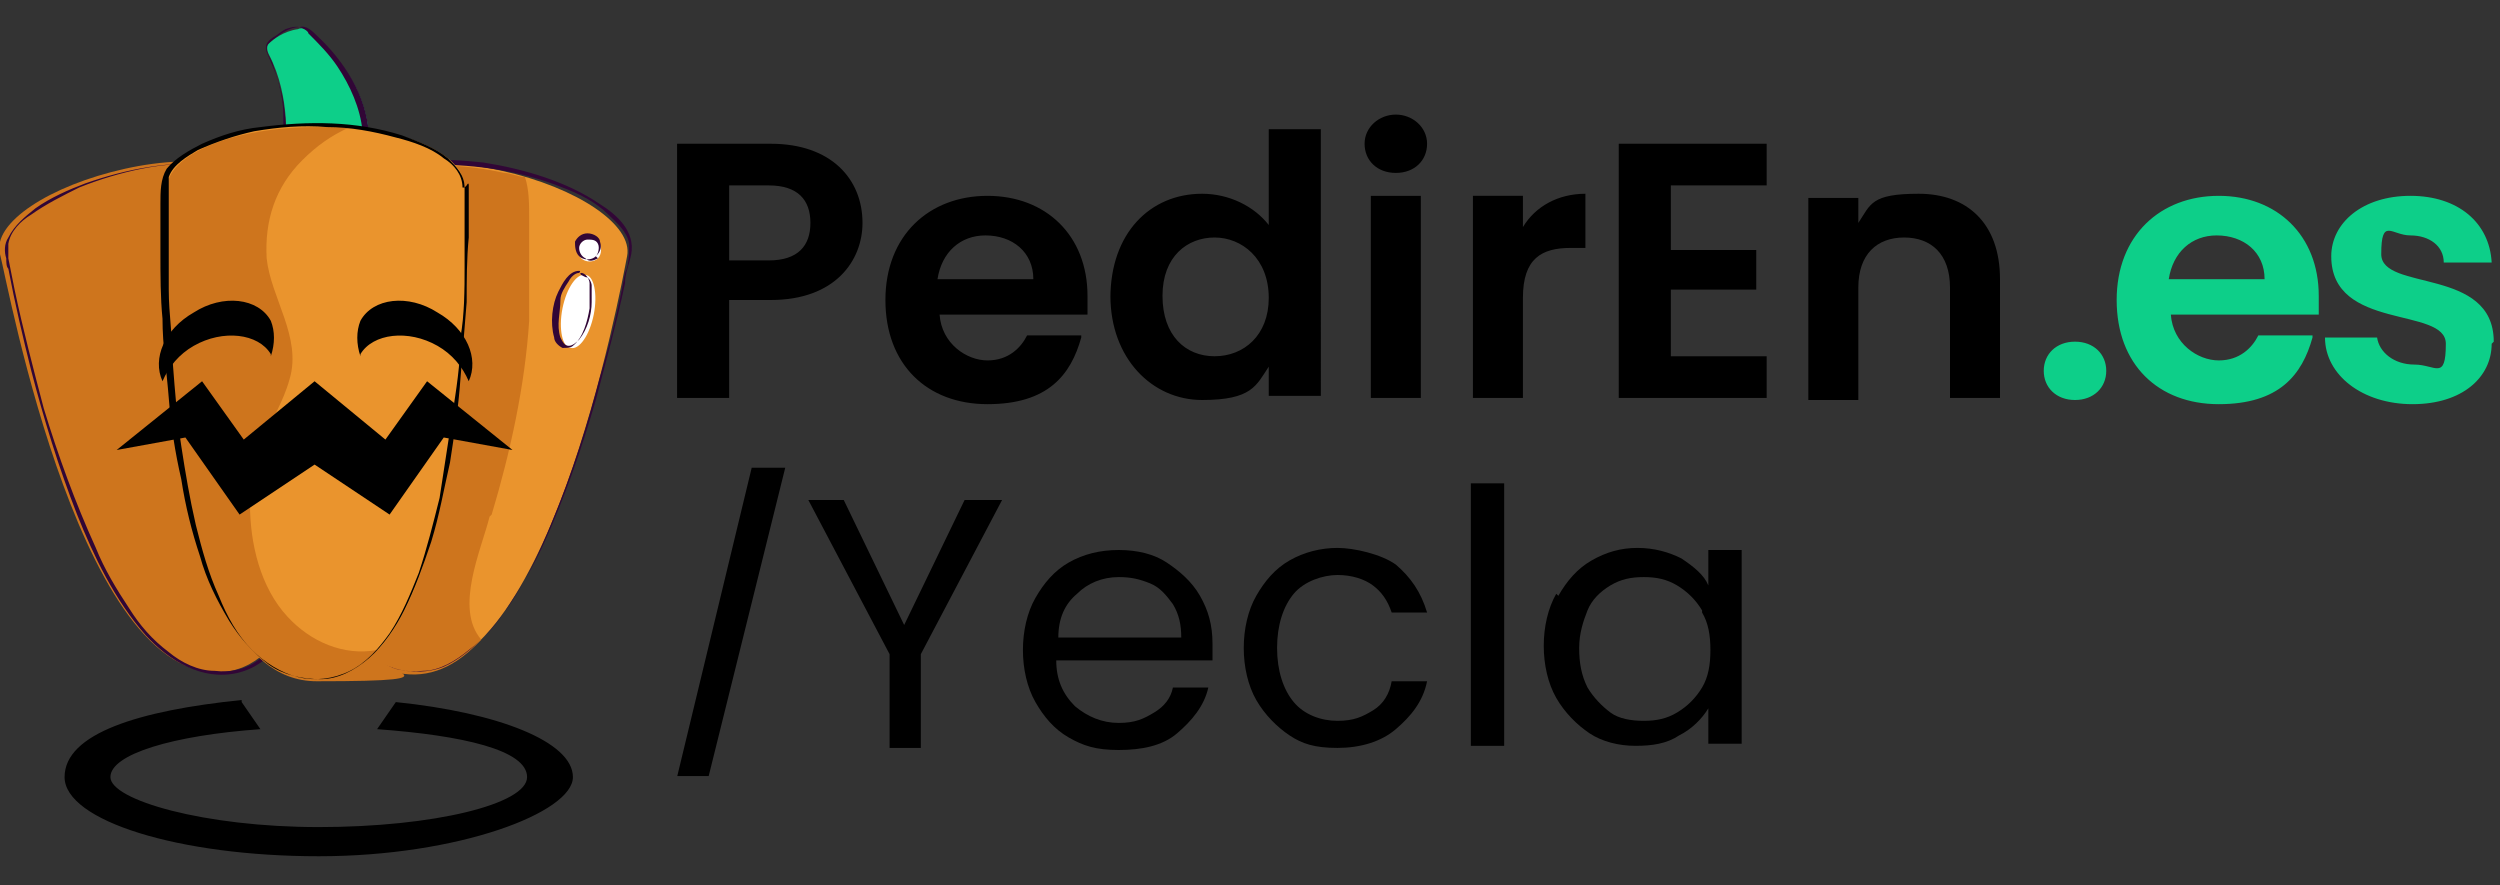 <?xml version="1.0" encoding="UTF-8"?> <svg xmlns="http://www.w3.org/2000/svg" id="Capa_1" data-name="Capa 1" version="1.1" viewBox="0 0 120 42.5"><rect x="0" y="0" width="120" height="42.5" fill="#333333" stroke="none"/><defs><style> .cls-1 { stroke: #000; stroke-miterlimit: 10; stroke-width: .3px; } .cls-1, .cls-2, .cls-3 { fill: #000; } .cls-4 { fill: #ea942d; } .cls-4, .cls-2, .cls-5, .cls-6, .cls-7, .cls-3, .cls-8, .cls-9 { stroke-width: 0px; } .cls-5, .cls-6 { fill: #0dcf89; } .cls-5, .cls-3 { fill-rule: evenodd; } .cls-7 { fill: #fff; } .cls-8 { fill: #ce751d; } .cls-9 { fill: #310636; } </style></defs><g><path class="cls-3" d="M35,12.5v-3.6h1.9c1.4,0,2,.7,2,1.8s-.6,1.8-2,1.8h-1.9ZM41.4,10.7c0-2.1-1.5-3.8-4.4-3.8h-4.5v12.2h2.5v-4.7h2c3.1,0,4.4-1.9,4.4-3.7h0ZM47.3,11.3c1.3,0,2.3.8,2.3,2.1h-4.6c.2-1.3,1.1-2.1,2.3-2.1h0ZM51.9,16.1h-2.6c-.3.6-.9,1.2-1.9,1.2s-2.2-.8-2.3-2.2h7.1c0-.3,0-.6,0-.9,0-2.9-2-4.8-4.8-4.8s-4.9,1.9-4.9,5,2,5,4.9,5,4-1.4,4.5-3.2h0ZM53.3,14.2c0,3,2,5,4.4,5s2.6-.7,3.2-1.6v1.4h2.5V6.2h-2.5v4.6c-.7-.9-1.9-1.5-3.2-1.5-2.5,0-4.4,1.9-4.4,5h0ZM60.9,14.3c0,1.8-1.2,2.8-2.6,2.8s-2.5-1-2.5-2.9,1.2-2.8,2.5-2.8,2.6,1,2.6,2.9h0ZM65.8,19.1h2.4v-9.7h-2.4v9.7h0ZM67,8.3c.9,0,1.5-.6,1.5-1.4s-.7-1.4-1.5-1.4-1.5.6-1.5,1.4.6,1.4,1.5,1.4h0ZM73.1,14.3c0-1.9.9-2.4,2.3-2.4h.7v-2.6c-1.3,0-2.4.6-3,1.6v-1.5h-2.4v9.7h2.4v-4.8h0ZM84.8,6.9h-7.1v12.2h7.1v-2h-4.6v-3.2h4.1v-1.9h-4.1v-3.1h4.6v-2Z"></path><path class="cls-5" d="M101.1,17.8c0-.8-.6-1.4-1.5-1.4s-1.5.6-1.5,1.4.6,1.4,1.5,1.4,1.5-.6,1.5-1.4h0ZM106.4,11.3c1.3,0,2.3.8,2.3,2.1h-4.6c.2-1.3,1.1-2.1,2.3-2.1h0ZM111,16.1h-2.6c-.3.6-.9,1.2-1.9,1.2s-2.2-.8-2.3-2.2h7.1c0-.3,0-.6,0-.9,0-2.9-2-4.8-4.8-4.8s-4.9,1.9-4.9,5,2,5,4.9,5,4-1.4,4.5-3.2h0ZM119.7,16.4c0-3.6-5.4-2.4-5.4-4.2s.5-.9,1.4-.9,1.6.5,1.6,1.3h2.3c-.1-1.9-1.6-3.2-3.9-3.2s-3.8,1.3-3.8,2.9c0,3.6,5.5,2.4,5.5,4.2s-.5,1-1.5,1-1.7-.6-1.8-1.3h-2.5c0,1.8,1.8,3.2,4.2,3.2s3.8-1.3,3.8-2.9h0Z"></path><path class="cls-3" d="M93.6,19.1h2.4v-5.7c0-2.7-1.6-4.1-3.9-4.1s-2.3.5-2.9,1.4v-1.2h-2.4v9.7h2.4v-5.4c0-1.6.9-2.4,2.2-2.4s2.2.8,2.2,2.4v5.4Z"></path></g><path class="cls-3" d="M11.6,33.7h0s0,0,0,0c.2.3.7,1,.9,1.3h0c-4.2.3-7.2,1.2-7.2,2.3s4.5,2.4,10,2.4,10-1.1,10-2.4-3.1-2-7.2-2.3c.2-.3.7-1,.9-1.3h0c4.9.5,8.5,1.9,8.5,3.6s-5.5,3.8-12.2,3.8-12.2-1.7-12.2-3.8,3.6-3.2,8.5-3.7h0Z"></path><path class="cls-1" d="M37.5,22.6l-3.6,14.5h-1.2l3.5-14.5h1.2Z"></path><g><path class="cls-6" d="M17.7,6.4c-.2-2.6-2.2-4.4-2.9-4.9-.1-.1-.3-.2-.5-.1-.7.1-1.2.5-1.4.7-.1.1-.1.3,0,.5,1.1,2.1.8,4.5.8,4.5l4-.7Z"></path><path class="cls-9" d="M17.7,6.4c-.1-1.8-1.2-3.5-2.5-4.7-.2-.2-.5-.5-.8-.4-.5,0-.9.3-1.3.6-.1.1-.3.2-.3.4,0,.3.2.5.3.8.2.6.4,1.2.5,1.8.1.7.2,1.5,0,2.2,0,0,0,0,0,0l3.5-.6h.5c0,0,0-.2,0-.2l-3.5.6h-.5c0,0,0,.1,0,.1,0-.5,0-1,0-1.5,0-.5-.1-1-.2-1.4-.1-.5-.4-1.1-.6-1.6-.1-.3,0-.5.3-.7.2-.1.4-.3.6-.4.3-.1.6-.2.9,0,0,0,.2.1.2.2.5.5,1,1,1.4,1.6.6.9,1.1,2,1.2,3.1,0,0,.1,0,.1,0h0Z"></path><path class="cls-8" d="M13.1,9.5c.3,1.5,4.8,21.2-2,22.7C4,33.6.4,13.7,0,12.2s2.4-3.3,6-4.1c3.6-.8,6.8-.2,7.1,1.3Z"></path><path class="cls-4" d="M17.1,9.5c-.3,1.5-4.8,21.2,2,22.7,7.1,1.5,10.7-18.4,11-19.9.3-1.5-2.4-3.3-6-4.1s-6.8-.2-7.1,1.3h0Z"></path><path class="cls-8" d="M23.6,24.7c.9-3,1.6-6.2,1.8-9.3,0-1.6,0-3.3,0-4.9,0-.7,0-1.4-.2-2-.3,0-.7-.2-1-.2-3.6-.8-6.8-.2-7.1,1.3-.3,1.5-4.8,21.2,2,22.7,1.5.3,2.8-.3,4-1.6-1.3-1.5,0-4.3.4-5.9Z"></path><path class="cls-9" d="M13.1,9.5c.2,1.2.5,2.3.7,3.5.4,2.2.7,4.4.9,6.7.2,2.3.3,4.7,0,7.1-.3,1.7-.7,3.7-2.2,4.8-.6.5-1.4.7-2.2.6-.8,0-1.6-.4-2.2-.9-.8-.6-1.4-1.3-1.9-2.1-.6-.9-1.2-1.9-1.6-2.9-1-2.2-1.8-4.4-2.5-6.7-.5-1.9-1-3.8-1.4-5.7-.1-.5-.2-1-.3-1.5,0-.3,0-.5,0-.7.1-.6.6-1.1,1.1-1.4.7-.5,1.5-.9,2.3-1.3,1-.4,2-.7,3-.9,1-.2,2.1-.3,3.2-.2.8,0,1.6.2,2.3.5.5.2,1,.6,1.1,1.1,0,0,.1,0,.1,0-.1-.5-.6-.9-1-1.1-.7-.3-1.4-.5-2.2-.5-2.1-.2-4.2.2-6.2.9-.8.3-1.7.7-2.4,1.2-.5.4-1,.8-1.3,1.4-.2.3-.2.7-.1,1,0,.2,0,.4.1.5.3,1.6.7,3.3,1.1,4.9.6,2.3,1.3,4.6,2.2,6.9.8,2,1.8,4.1,3.3,5.8,1.1,1.2,2.7,2.2,4.4,1.8,1.7-.4,2.6-2,3.1-3.6.6-2.2.7-4.6.6-6.8,0-2.4-.4-4.8-.7-7.2-.2-1.6-.5-3.1-.9-4.7,0-.1,0-.3,0-.4,0,0-.1,0-.1,0h0ZM17,9.5c-.3,1.2-.5,2.4-.7,3.6-.4,2.3-.7,4.5-.9,6.8-.2,2.4-.2,4.8.2,7.2.3,1.7.9,3.7,2.4,4.6.7.4,1.5.6,2.3.5.8,0,1.6-.5,2.2-1,.8-.6,1.4-1.3,1.9-2.1.6-.9,1.2-1.9,1.7-3,1-2.2,1.8-4.5,2.5-6.9.5-1.9,1-3.7,1.4-5.6,0-.5.2-.9.3-1.4.2-1.1-.7-1.9-1.5-2.4-1.6-1.1-3.7-1.7-5.6-2-1-.1-2-.2-3,0-.7,0-1.5.2-2.2.6-.4.2-.8.6-.9,1.1,0,0,0,.1.1,0,.1-.6.6-.9,1.2-1.1.7-.3,1.6-.4,2.4-.5,2.1,0,4.2.3,6.2,1.1.8.3,1.6.7,2.2,1.3.4.4.9.8,1,1.4,0,.4,0,1-.2,1.4-.3,1.7-.7,3.3-1.2,5-.6,2.3-1.3,4.5-2.2,6.7-.8,2-1.8,4.1-3.3,5.7-.6.6-1.3,1.2-2,1.5-.7.3-1.6.3-2.3.1-1.7-.5-2.5-2.2-2.9-3.8-.6-2.2-.6-4.5-.5-6.8.1-2.4.4-4.7.8-7,.2-1.5.5-3,.8-4.5,0-.1,0-.3,0-.4,0,0,0-.1-.1,0h0Z"></path><path class="cls-4" d="M22.4,9c0,1.7.3,23.6-7.2,23.6S7.9,10.7,7.9,9s3.2-3,7.2-3c4,0,7.2,1.3,7.2,3Z"></path><path class="cls-8" d="M18.1,31.2c-1.6.3-3.2-.4-4.3-1.6-1.3-1.4-1.8-3.5-1.8-5.4,0-1,.2-2,.6-3,.4-1,1-1.9,1.3-3,.6-2-.9-3.9-1.1-5.8-.1-1.8.4-3.4,1.7-4.7.7-.7,1.4-1.2,2.3-1.6-.5,0-1.1,0-1.6,0-4,0-7.2,1.3-7.2,3s-.6,23.6,7.2,23.6,2.2-.5,3-1.5h0Z"></path><g><path class="cls-2" d="M22.3,9c0,.4,0,.9,0,1.3,0,.8,0,1.7,0,2.5,0,1.1,0,2.3-.2,3.4,0,1.3-.2,2.5-.4,3.8-.2,1.3-.4,2.6-.6,3.9-.3,1.2-.6,2.4-1,3.6-.4,1-.8,2-1.4,2.9-.5.7-1.1,1.4-1.9,1.8-.8.4-1.7.5-2.5.3-.8-.2-1.6-.7-2.2-1.3-.7-.7-1.2-1.6-1.6-2.6-.5-1.1-.8-2.2-1.1-3.4-.3-1.3-.5-2.5-.7-3.8-.2-1.3-.3-2.6-.4-3.9,0-1.2-.2-2.4-.2-3.6,0-.9,0-1.9,0-2.8,0-.6,0-1.2,0-1.8,0-.3,0-.5,0-.8.2-.6.9-1,1.4-1.3.9-.4,1.8-.7,2.7-.9,1.2-.2,2.3-.3,3.5-.2,1.1,0,2.2.2,3.3.5.8.2,1.7.5,2.3,1,.5.3.9.8.9,1.4,0,0,.1,0,.1,0,0-.6-.4-1-.8-1.4-.6-.5-1.4-.8-2.2-1.1-2.2-.7-4.5-.7-6.8-.4-1,.1-1.9.4-2.8.8-.6.3-1.3.7-1.7,1.2-.3.5-.3,1.1-.3,1.7,0,.8,0,1.5,0,2.3,0,1.1,0,2.2.1,3.2,0,1.3.2,2.5.3,3.8.1,1.3.3,2.6.6,3.9.2,1.3.5,2.5.9,3.7.3,1.1.8,2.1,1.4,3.1.5.8,1.1,1.5,1.9,2.1.7.5,1.6.7,2.5.7.8,0,1.6-.4,2.3-1,.7-.6,1.3-1.5,1.7-2.3.5-1,.9-2.1,1.3-3.3.4-1.3.6-2.5.9-3.8.2-1.3.4-2.6.5-4,.1-1.2.2-2.5.3-3.7,0-1,0-2.1.1-3.1,0-.7,0-1.3,0-2,0-.2,0-.3,0-.5s-.1,0-.1,0h0Z"></path><path class="cls-2" d="M9.3,16.6c1.4-.8,3.1-.6,3.7.4,0,0,0,0,0,.1.2-.6.2-1.2,0-1.7-.6-1.1-2.3-1.3-3.7-.4-1.4.8-2,2.2-1.5,3.3.3-.7.8-1.3,1.5-1.7ZM21,16.6c-1.4-.8-3.1-.6-3.7.4,0,0,0,0,0,.1-.2-.6-.2-1.2,0-1.7.6-1.1,2.3-1.3,3.7-.4,1.4.8,2,2.2,1.5,3.3-.3-.7-.8-1.3-1.5-1.7h0ZM20.5,18.3l-2,2.8-3.4-2.8-3.4,2.8-2-2.8-4.1,3.3,3.3-.6,2.6,3.7,3.6-2.4,3.6,2.4,2.6-3.7,3.3.6-4.1-3.3Z"></path></g><path class="cls-7" d="M28.1,13.2c.4,0,.6.9.4,1.9s-.7,1.7-1.1,1.6c-.4,0-.6-.9-.4-1.9.2-1,.7-1.7,1.1-1.6Z"></path><path class="cls-9" d="M28.1,13.3c.2,0,.3.3.3.4,0,.3,0,.6,0,.8,0,.6-.2,1.3-.6,1.8-.1.1-.3.3-.5.3-.2,0-.3-.2-.4-.4-.2-.6,0-1.2,0-1.8,0-.3.2-.6.4-.9.1-.2.3-.4.5-.4,0,0,.1-.1,0-.1-.5,0-.8.6-1,1-.3.6-.4,1.5-.2,2.2,0,.2.2.4.4.5.2,0,.4,0,.5-.1.5-.4.7-1.2.8-1.8,0-.4,0-.8,0-1.2,0-.2-.2-.5-.4-.5,0,0-.1,0,0,.1h0Z"></path><path class="cls-7" d="M28.7,12.4c-.2.2-.6.2-.8,0,0,0,0,0,0,0-.2-.2-.2-.6,0-.8,0,0,0,0,0,0,.2-.2.6-.2.8,0,.2.2.2.6,0,.8,0,0,0,0,0,0Z"></path><path class="cls-9" d="M28.7,12.4c-.2.1-.4.2-.6,0-.2-.1-.3-.3-.3-.5,0-.2.2-.4.4-.4.2,0,.4,0,.5.2.1.2,0,.5-.1.6,0,0,0,.1,0,0,.2-.2.3-.4.2-.7,0-.2-.3-.4-.6-.4-.3,0-.5.2-.6.4,0,.2,0,.5.2.7.2.2.6.2.8,0,0,0,0-.1,0,0h0Z"></path></g><g><path class="cls-2" d="M48.1,24l-3.9,7.4v4.5h-1.5v-4.5l-3.9-7.4h1.7l2.9,6,2.9-6h1.8Z"></path><path class="cls-2" d="M58.2,31.7h-7.5c0,.9.3,1.6.9,2.2.6.5,1.3.8,2.1.8s1.2-.2,1.7-.5c.5-.3.8-.7.9-1.2h1.7c-.2.9-.8,1.6-1.5,2.2s-1.7.8-2.8.8-1.7-.2-2.4-.6c-.7-.4-1.2-1-1.6-1.7-.4-.7-.6-1.6-.6-2.5s.2-1.8.6-2.5c.4-.7.9-1.3,1.6-1.7.7-.4,1.5-.6,2.4-.6s1.7.2,2.3.6,1.2.9,1.6,1.6.6,1.4.6,2.3,0,.6,0,.9h0ZM56.3,29c-.3-.4-.6-.8-1.1-1s-.9-.3-1.5-.3c-.8,0-1.5.3-2,.8-.6.5-.9,1.2-.9,2.1h5.9c0-.6-.1-1.1-.4-1.6Z"></path><path class="cls-2" d="M60.3,28.6c.4-.7.9-1.3,1.6-1.7.7-.4,1.5-.6,2.3-.6s2.1.3,2.8.8c.7.6,1.2,1.3,1.5,2.3h-1.7c-.2-.6-.5-1-.9-1.3s-1-.5-1.7-.5-1.6.3-2.1.9-.8,1.5-.8,2.6.3,2,.8,2.6c.5.6,1.3.9,2.1.9s1.2-.2,1.7-.5.8-.8.9-1.4h1.7c-.2,1-.8,1.7-1.5,2.3s-1.7.9-2.8.9-1.7-.2-2.3-.6-1.2-1-1.6-1.7c-.4-.7-.6-1.6-.6-2.5s.2-1.8.6-2.5h0Z"></path><path class="cls-2" d="M72.2,23.2v12.6h-1.6v-12.6h1.6Z"></path><path class="cls-2" d="M74.8,28.6c.4-.7.9-1.3,1.6-1.7.7-.4,1.4-.6,2.2-.6s1.5.2,2.1.5c.6.4,1.1.8,1.3,1.3v-1.7h1.6v9.3h-1.6v-1.7c-.3.5-.8,1-1.4,1.3-.6.4-1.3.5-2.1.5s-1.6-.2-2.2-.6-1.2-1-1.6-1.7c-.4-.7-.6-1.6-.6-2.5s.2-1.8.6-2.5h0ZM81.7,29.3c-.3-.5-.7-.9-1.2-1.2s-1-.4-1.6-.4-1.1.1-1.6.4-.9.7-1.1,1.2-.4,1.1-.4,1.8.1,1.3.4,1.9c.3.5.7.9,1.1,1.2s1,.4,1.6.4,1.1-.1,1.6-.4c.5-.3.9-.7,1.2-1.2.3-.5.4-1.1.4-1.8s-.1-1.3-.4-1.8Z"></path></g></svg> 
